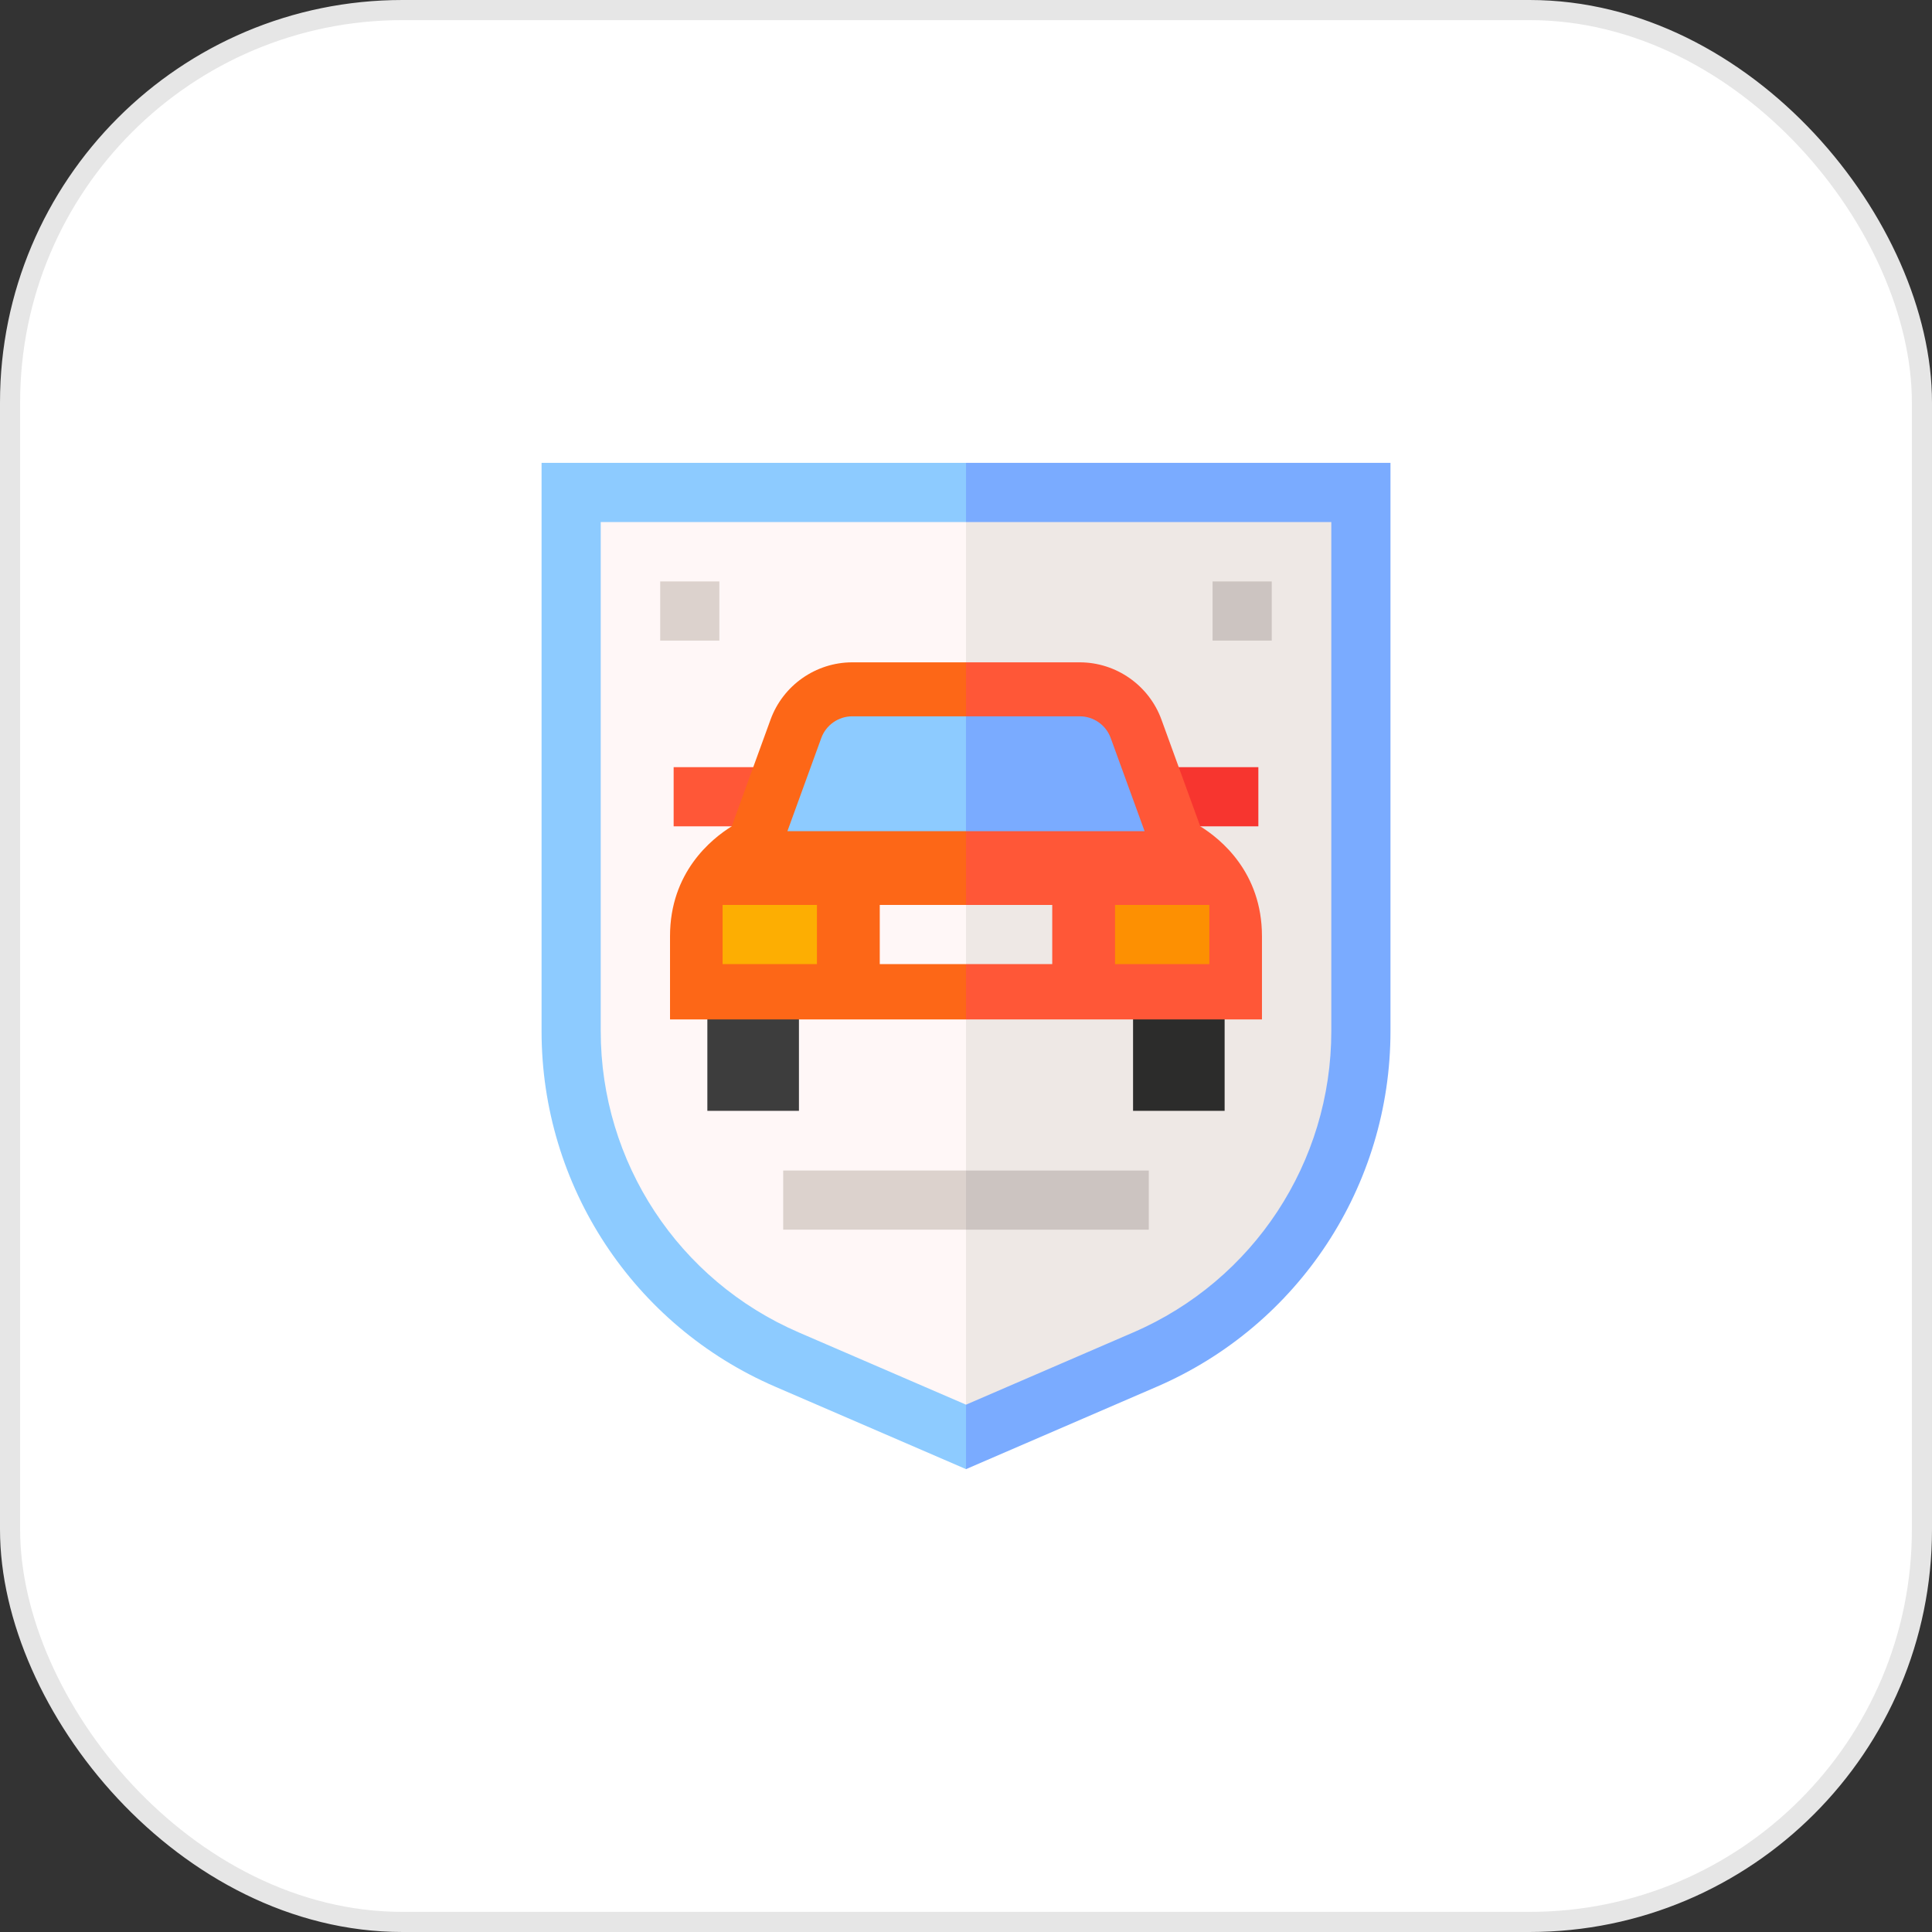 <svg width="96" height="96" viewBox="0 0 96 96" fill="none" xmlns="http://www.w3.org/2000/svg">
<rect x="0" y="0" width="96" height="96" fill="#333333" stroke="none"/>
<rect x="0.5" y="0.5" width="95" height="95" rx="19.5" fill="white"/>
<rect x="0.5" y="0.5" width="95" height="95" rx="19.5" stroke="#E6E6E6"/>
<g clip-path="url(#clip0_8153_8863)">
<path d="M47.999 24.47L47.02 46.436L47.999 71.398L56.896 67.555C63.405 64.743 67.62 58.331 67.62 51.239V24.47H47.999Z" fill="#EEE8E5"/>
<path d="M28.379 24.47V51.24C28.379 58.331 32.594 64.743 39.103 67.555L48 71.399H48V24.47H28.379Z" fill="#FFF7F7"/>
<path d="M48.002 23L47.022 24.47L48.002 25.94H66.152V51.239C66.152 57.749 62.291 63.624 56.315 66.206L48.002 69.797L47.022 71.398L48.002 73L57.481 68.905C64.534 65.857 69.092 58.923 69.092 51.239V23L48.002 23Z" fill="#7AABFF"/>
<path d="M48.001 69.797L39.688 66.206C33.712 63.624 29.85 57.749 29.85 51.239V25.94H48.001V23H26.91V51.239C26.91 58.923 31.468 65.857 38.522 68.905L48.001 73H48.001V69.797H48.001Z" fill="#8DCBFF"/>
<path d="M32.805 28.891H35.745V31.831H32.805V28.891Z" fill="#DCD2CD"/>
<path d="M60.252 28.891H63.192V31.831H60.252V28.891Z" fill="#CCC4C1"/>
<path d="M58.494 41.834L56.45 36.213C56.022 35.036 54.904 34.252 53.651 34.252H47.999L47.105 38.043L47.999 41.834H58.494Z" fill="#7AABFF"/>
<path d="M39.548 36.213L37.504 41.834H47.998V34.252H42.347C41.094 34.252 39.976 35.036 39.548 36.213Z" fill="#8DCBFF"/>
<path d="M57.969 38.12H62.527V41.06H57.969V38.12Z" fill="#F7352F"/>
<path d="M33.473 38.12H38.031V41.06H33.473V38.12Z" fill="#FF5737"/>
<path d="M56.301 49.604H60.851V55.197H56.301V49.604Z" fill="#2C2C2B"/>
<path d="M35.148 49.604H39.699V55.197H35.148V49.604Z" fill="#3D3D3D"/>
<path d="M62.706 46.519C62.706 43.347 60.655 41.688 59.64 41.06L57.711 35.754C57.092 34.054 55.461 32.911 53.651 32.911H47.999L47.105 34.252L47.999 35.593H53.651C54.337 35.593 54.956 36.026 55.19 36.671L56.874 41.301H47.999L47.105 46.436L47.999 50.654H62.706V46.519Z" fill="#FF5737"/>
<path d="M39.126 41.301L40.809 36.671C41.044 36.027 41.662 35.593 42.348 35.593H48V32.911H42.348C40.538 32.911 38.907 34.054 38.289 35.755L36.359 41.06C35.344 41.688 33.293 43.347 33.293 46.519L33.293 50.654H48V41.301H39.126Z" fill="#FD6717"/>
<path d="M52.285 44.966H48L47.369 46.436L48 47.906H52.285V44.966Z" fill="#EEE8E5"/>
<path d="M43.715 44.966H48V47.906H43.715V44.966Z" fill="#FFF7F7"/>
<path d="M35.906 44.966H40.593V47.906H35.906V44.966Z" fill="#FDAE02"/>
<path d="M60.092 47.906H55.406V44.966H60.092V47.906Z" fill="#FD9002"/>
<path d="M57.083 58.162H47.999L47.02 59.632L47.999 61.102H57.083V58.162Z" fill="#CCC4C1"/>
<path d="M38.916 58.162H47.999V61.102H38.916V58.162Z" fill="#DCD2CD"/>
</g>
<defs>
<clipPath id="clip0_8153_8863">
<rect width="50" height="50" fill="white" transform="translate(23 23)"/>
</clipPath>
</defs>
</svg>
